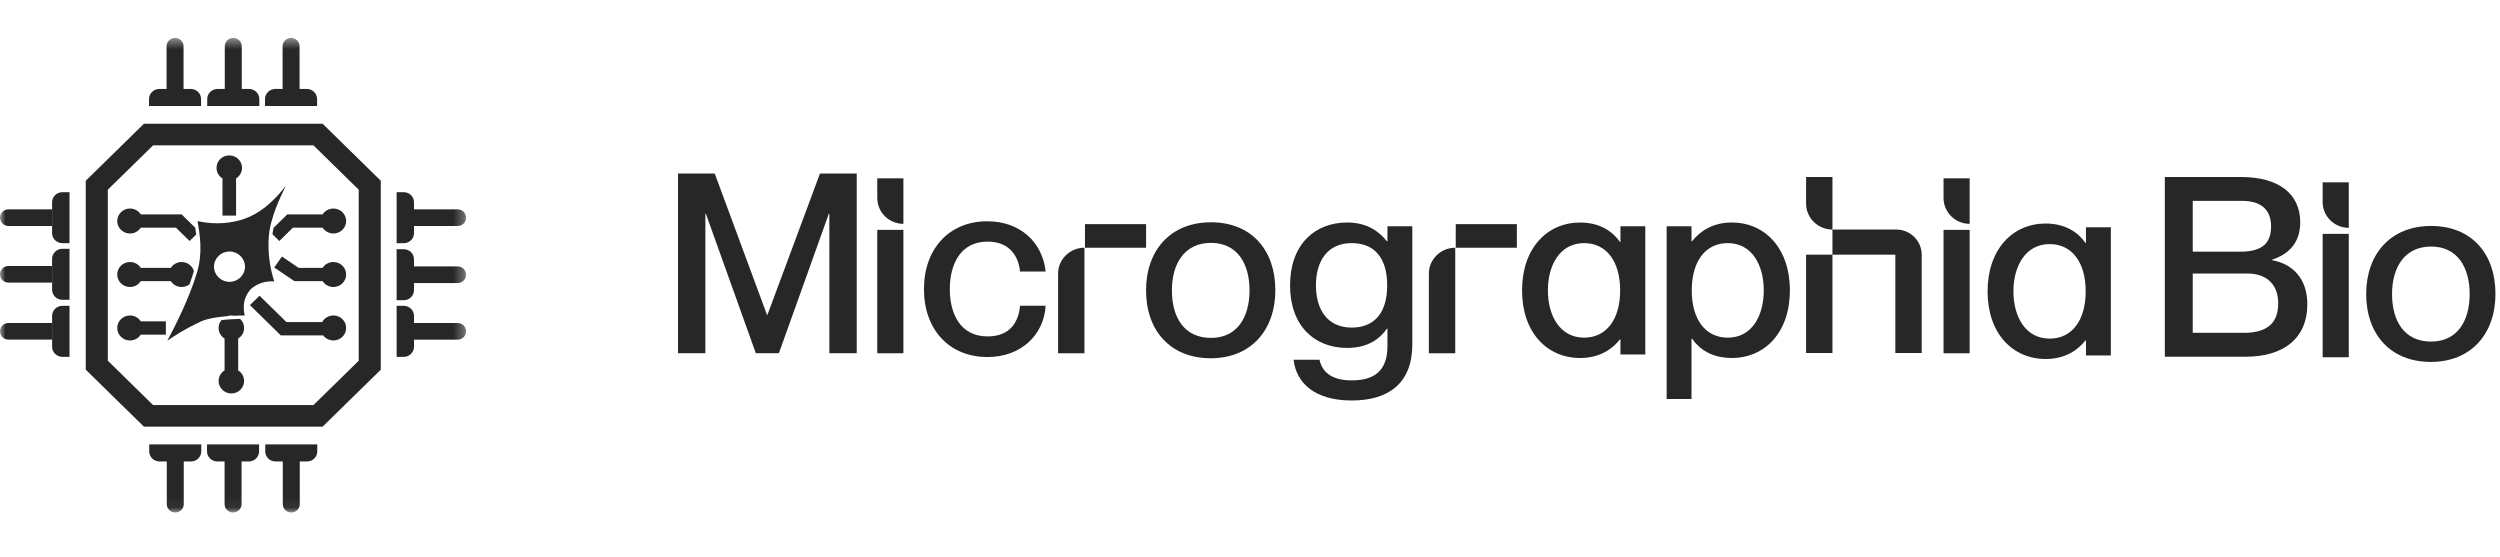 <svg width="229" height="51" viewBox="0 0 229 51" fill="none" xmlns="http://www.w3.org/2000/svg">
<g clip-path="url(#clip0_4958_7189)">
<path d="M178.028 16.335H180.421V20.503C179.098 20.503 178.028 19.442 178.028 18.131V16.335ZM178.028 32.362V21.056H180.421V32.362H178.028Z" fill="#272727"/>
<path d="M80.358 16.335H82.751V20.503C81.428 20.503 80.358 19.442 80.358 18.131V16.335ZM80.358 32.362V21.056H82.751V32.362H80.358Z" fill="#272727"/>
<path d="M165.437 16.214H167.852V21.027C166.529 21.027 165.437 19.967 165.437 18.655V16.214ZM165.437 32.333V23.33H167.852V32.333H165.437ZM173.705 21.027C174.982 21.027 176.028 22.064 176.028 23.33V32.333H173.612V23.33H167.852V21.027H173.705Z" fill="#272727"/>
<path d="M62.102 15.894H65.469L70.254 28.834H70.3L75.109 15.894H78.476V32.355H75.968V19.577H75.922L71.347 32.355H69.233L64.658 19.577H64.612V32.355H62.104V15.894H62.102Z" fill="#272727"/>
<path d="M84.634 26.485C84.634 22.801 86.934 20.269 90.439 20.269C93.481 20.269 95.502 22.227 95.782 24.873H93.435C93.32 23.653 92.622 22.133 90.463 22.133C87.931 22.133 87.003 24.273 87.003 26.485C87.003 28.697 87.931 30.815 90.463 30.815C92.645 30.815 93.32 29.34 93.435 28.005H95.782C95.62 30.7 93.504 32.704 90.463 32.704C86.932 32.704 84.634 30.171 84.634 26.487V26.485Z" fill="#272727"/>
<path d="M104.978 26.6C104.978 22.939 107.207 20.361 110.923 20.361C114.639 20.361 116.821 22.916 116.821 26.577C116.821 30.238 114.592 32.816 110.899 32.816C107.207 32.816 104.978 30.283 104.978 26.6ZM110.925 30.952C113.341 30.952 114.456 29.04 114.456 26.6C114.456 24.159 113.341 22.247 110.925 22.247C108.509 22.247 107.347 24.136 107.347 26.6C107.347 29.063 108.463 30.952 110.925 30.952Z" fill="#272727"/>
<path d="M118.496 32.953H120.866C121.099 34.013 121.889 34.842 123.815 34.842C125.974 34.842 127.09 33.899 127.09 31.687V30.098H127.043C126.392 31.041 125.302 31.87 123.396 31.87C120.447 31.87 118.17 29.89 118.17 26.137C118.17 22.385 120.447 20.381 123.396 20.381C125.302 20.381 126.392 21.279 127.043 22.108H127.09V20.727H129.367V31.55C129.367 35.096 127.207 36.685 123.815 36.685C120.422 36.685 118.729 35.073 118.496 32.956V32.953ZM123.815 30.007C125.859 30.007 127.066 28.695 127.066 26.137C127.066 23.58 125.859 22.268 123.815 22.268C121.586 22.268 120.54 23.926 120.54 26.137C120.54 28.349 121.586 30.007 123.815 30.007Z" fill="#272727"/>
<path d="M139.42 26.6C139.42 22.733 141.72 20.384 144.739 20.384C146.598 20.384 147.734 21.235 148.385 22.156H148.432V20.727H150.708V32.47H148.432V31.089H148.385C147.734 31.918 146.598 32.793 144.739 32.793C141.72 32.793 139.42 30.467 139.42 26.6ZM145.108 30.929C147.152 30.929 148.406 29.249 148.406 26.6C148.406 23.951 147.152 22.27 145.108 22.27C142.88 22.27 141.787 24.296 141.787 26.6C141.787 28.903 142.88 30.929 145.108 30.929Z" fill="#272727"/>
<path d="M154.988 31.021H154.942V36.548H152.665V20.727H154.942V22.108H154.988C155.639 21.279 156.776 20.381 158.635 20.381C161.654 20.381 163.954 22.73 163.954 26.598C163.954 30.465 161.654 32.791 158.635 32.791C156.776 32.791 155.639 31.962 154.988 31.019V31.021ZM158.263 30.929C160.492 30.929 161.561 28.903 161.561 26.6C161.561 24.297 160.492 22.27 158.263 22.27C156.219 22.27 154.965 23.928 154.965 26.6C154.965 29.272 156.219 30.929 158.263 30.929Z" fill="#272727"/>
<path d="M182.063 26.691C182.063 22.824 184.363 20.475 187.382 20.475C189.241 20.475 190.377 21.327 191.028 22.247H191.075V20.819H193.352V32.562H191.075V31.181H191.028C190.377 32.01 189.241 32.884 187.382 32.884C184.363 32.884 182.063 30.558 182.063 26.691ZM187.752 31.018C189.795 31.018 191.049 29.338 191.049 26.689C191.049 24.04 189.795 22.359 187.752 22.359C185.523 22.359 184.43 24.386 184.43 26.689C184.43 28.992 185.523 31.018 187.752 31.018Z" fill="#272727"/>
<path d="M96.92 32.362V25.063C96.92 23.751 98.013 22.691 99.336 22.691V32.362H96.92ZM99.382 20.528V22.691H104.981V20.528H99.382Z" fill="#272727"/>
<path d="M130.884 32.362V25.063C130.884 23.751 131.976 22.691 133.3 22.691V32.362H130.884ZM133.345 20.528V22.691H138.944V20.528H133.345Z" fill="#272727"/>
<path d="M212.754 16.702H215.147V20.869C213.823 20.869 212.754 19.809 212.754 18.497V16.702ZM212.754 32.727V21.421H215.147V32.727H212.754Z" fill="#272727"/>
<path d="M198.298 16.214H205.289C208.703 16.214 210.701 17.734 210.701 20.358C210.701 22.384 209.493 23.328 208.123 23.788V23.834C209.865 24.134 211.352 25.4 211.352 27.863C211.352 31.018 209.146 32.676 205.707 32.676H198.298V16.214ZM205.22 23.053C207.31 23.053 208.03 22.201 208.03 20.727C208.03 19.252 207.149 18.401 205.407 18.401H200.855V23.051H205.223L205.22 23.053ZM205.522 30.489C207.985 30.489 208.682 29.315 208.682 27.772C208.682 26.045 207.613 25.054 205.872 25.054H200.855V30.487H205.522V30.489Z" fill="#272727"/>
<path d="M216.743 26.936C216.743 23.275 218.971 20.697 222.687 20.697C226.403 20.697 228.585 23.252 228.585 26.913C228.585 30.574 226.357 33.152 222.664 33.152C218.971 33.152 216.743 30.62 216.743 26.936ZM222.69 31.288C225.105 31.288 226.221 29.377 226.221 26.936C226.221 24.495 225.105 22.584 222.69 22.584C220.274 22.584 219.112 24.473 219.112 26.936C219.112 29.4 220.227 31.288 222.69 31.288Z" fill="#272727"/>
<mask id="mask0_4958_7189" style="mask-type:luminance" maskUnits="userSpaceOnUse" x="0" y="3" width="43" height="44">
<path d="M42.695 3.474H0V46.945H42.695V3.474Z" fill="white"/>
</mask>
<g mask="url(#mask0_4958_7189)">
<path d="M29.549 11.333H13.186L7.854 16.556V33.862L13.186 39.085H29.549L34.881 33.862V16.556L29.549 11.333ZM32.859 33.042L28.712 37.105H14.023L9.876 33.042V17.376L14.023 13.314H28.712L32.859 17.376V33.042Z" fill="#272727"/>
<path d="M18.419 9.072V9.712H13.65V9.072C13.65 8.563 14.073 8.148 14.592 8.148H15.258V4.235C15.258 3.815 15.607 3.474 16.036 3.474C16.465 3.474 16.814 3.815 16.814 4.235V8.148H17.476C17.999 8.148 18.419 8.563 18.419 9.072Z" fill="#272727"/>
<path d="M23.754 9.072V9.712H18.982V9.072C18.982 8.563 19.405 8.148 19.928 8.148H20.59V4.235C20.59 3.815 20.939 3.474 21.368 3.474C21.797 3.474 22.146 3.815 22.146 4.235V8.148H22.808C23.331 8.148 23.754 8.563 23.754 9.072Z" fill="#272727"/>
<path d="M29.045 9.072V9.712H24.276V9.072C24.276 8.563 24.699 8.148 25.219 8.148H25.885V4.235C25.885 3.815 26.233 3.474 26.662 3.474C27.092 3.474 27.44 3.815 27.44 4.235V8.148H28.102C28.625 8.148 29.045 8.563 29.045 9.072Z" fill="#272727"/>
<path d="M42.695 19.939C42.695 20.359 42.347 20.701 41.917 20.701H37.923V21.353C37.923 21.862 37.503 22.276 36.981 22.276H36.331V17.605H36.981C37.503 17.605 37.923 18.016 37.923 18.528V19.177H41.917C42.347 19.177 42.695 19.518 42.695 19.939Z" fill="#272727"/>
<path d="M42.695 25.165C42.695 25.586 42.347 25.927 41.917 25.927H37.923V26.576C37.923 27.088 37.503 27.499 36.981 27.499H36.331V22.828H36.981C37.503 22.828 37.923 23.242 37.923 23.751V24.403H41.917C42.347 24.403 42.695 24.744 42.695 25.165Z" fill="#272727"/>
<path d="M42.695 30.349C42.695 30.769 42.347 31.111 41.917 31.111H37.923V31.763C37.923 32.272 37.503 32.686 36.981 32.686H36.331V28.014H36.981C37.503 28.014 37.923 28.426 37.923 28.938V29.587H41.917C42.347 29.587 42.695 29.928 42.695 30.349Z" fill="#272727"/>
<path d="M6.368 28.014V32.686H5.715C5.195 32.686 4.772 32.272 4.772 31.763V28.938C4.772 28.426 5.195 28.014 5.715 28.014H6.368Z" fill="#272727"/>
<path d="M4.772 29.587V31.11H0.778C0.348 31.11 0 30.769 0 30.349C0 29.928 0.348 29.587 0.778 29.587H4.772Z" fill="#272727"/>
<path d="M6.368 22.788V27.463H5.715C5.195 27.463 4.772 27.048 4.772 26.536V23.712C4.772 23.203 5.195 22.788 5.715 22.788H6.368Z" fill="#272727"/>
<path d="M4.772 24.363V25.887H0.778C0.348 25.887 0 25.546 0 25.125C0 24.705 0.348 24.363 0.778 24.363H4.772Z" fill="#272727"/>
<path d="M6.368 17.605V22.276H5.715C5.195 22.276 4.772 21.862 4.772 21.353V18.528C4.772 18.016 5.195 17.605 5.715 17.605H6.368Z" fill="#272727"/>
<path d="M4.772 19.177V20.7H0.778C0.348 20.7 0 20.359 0 19.939C0 19.518 0.348 19.177 0.778 19.177H4.772Z" fill="#272727"/>
<path d="M24.295 40.707H29.064V41.347C29.064 41.856 28.641 42.27 28.121 42.27H25.238C24.718 42.27 24.295 41.856 24.295 41.347V40.707Z" fill="#272727"/>
<path d="M26.681 46.945C26.252 46.945 25.903 46.603 25.903 46.183V41.868C25.903 41.447 26.252 41.106 26.681 41.106C27.11 41.106 27.459 41.447 27.459 41.868V46.183C27.459 46.603 27.11 46.945 26.681 46.945Z" fill="#272727"/>
<path d="M18.963 40.707H23.732V41.347C23.732 41.856 23.309 42.27 22.789 42.27H19.905C19.386 42.27 18.963 41.856 18.963 41.347V40.707Z" fill="#272727"/>
<path d="M21.349 46.945C20.92 46.945 20.571 46.603 20.571 46.183V41.868C20.571 41.447 20.92 41.106 21.349 41.106C21.778 41.106 22.127 41.447 22.127 41.868V46.183C22.127 46.603 21.778 46.945 21.349 46.945Z" fill="#272727"/>
<path d="M13.668 40.707H18.437V41.347C18.437 41.856 18.014 42.27 17.495 42.27H14.611C14.091 42.27 13.668 41.856 13.668 41.347V40.707Z" fill="#272727"/>
<path d="M16.055 46.945C15.625 46.945 15.277 46.603 15.277 46.183V41.868C15.277 41.447 15.625 41.106 16.055 41.106C16.484 41.106 16.832 41.447 16.832 41.868V46.183C16.832 46.603 16.484 46.945 16.055 46.945Z" fill="#272727"/>
<path d="M22.17 15.377C22.17 15.785 21.949 16.145 21.623 16.346V19.747H20.378V16.346C20.052 16.145 19.834 15.785 19.834 15.377C19.834 14.746 20.357 14.234 21 14.234C21.644 14.234 22.17 14.746 22.17 15.377Z" fill="#272727"/>
<path d="M22.36 34.895C22.36 35.529 21.837 36.041 21.194 36.041C20.55 36.041 20.024 35.529 20.024 34.895C20.024 34.487 20.242 34.13 20.571 33.929V31.01C20.242 30.809 20.024 30.452 20.024 30.044C20.024 29.77 20.123 29.517 20.285 29.322H20.288C20.917 29.249 21.542 29.221 21.99 29.209C22.217 29.416 22.36 29.715 22.36 30.044C22.36 30.452 22.142 30.809 21.816 31.01V33.929C22.142 34.13 22.36 34.487 22.36 34.895Z" fill="#272727"/>
<path d="M15.193 29.434V30.653H12.894C12.689 30.973 12.322 31.187 11.905 31.187C11.261 31.187 10.738 30.675 10.738 30.044C10.738 29.413 11.261 28.898 11.905 28.898C12.322 28.898 12.689 29.111 12.894 29.434H15.193Z" fill="#272727"/>
<path d="M17.759 24.83C17.759 24.83 17.756 24.848 17.753 24.857C17.638 25.244 17.507 25.64 17.361 26.04C17.162 26.198 16.91 26.289 16.636 26.289C16.22 26.289 15.855 26.076 15.65 25.753H12.894C12.689 26.076 12.322 26.289 11.905 26.289C11.261 26.289 10.738 25.777 10.738 25.144C10.738 24.51 11.261 24.001 11.905 24.001C12.322 24.001 12.689 24.214 12.894 24.534H15.65C15.855 24.214 16.22 24.001 16.636 24.001C17.171 24.001 17.622 24.351 17.759 24.83Z" fill="#272727"/>
<path d="M17.968 21.484L17.364 22.075L16.12 20.856H12.894C12.686 21.176 12.322 21.389 11.905 21.389C11.261 21.389 10.738 20.877 10.738 20.246C10.738 19.616 11.261 19.101 11.905 19.101C12.322 19.101 12.689 19.314 12.894 19.637H16.636L17.881 20.856C17.912 21.057 17.943 21.267 17.968 21.484Z" fill="#272727"/>
<path d="M31.708 20.246C31.708 20.877 31.185 21.389 30.541 21.389C30.125 21.389 29.761 21.176 29.552 20.856H26.83L25.586 22.075L24.957 21.456C24.979 21.264 25.014 21.069 25.054 20.874L26.317 19.637H29.552C29.757 19.314 30.125 19.101 30.541 19.101C31.185 19.101 31.708 19.616 31.708 20.246Z" fill="#272727"/>
<path d="M31.708 30.044C31.708 30.675 31.185 31.187 30.541 31.187C30.156 31.187 29.81 31.004 29.599 30.721H25.72L22.892 27.95L23.773 27.088L26.236 29.502H29.512C29.708 29.142 30.097 28.898 30.541 28.898C31.185 28.898 31.708 29.41 31.708 30.044Z" fill="#272727"/>
<path d="M31.708 25.144C31.708 25.778 31.185 26.29 30.541 26.29C30.124 26.29 29.757 26.076 29.552 25.753H26.967L25.119 24.501L25.825 23.498L27.356 24.534H29.552C29.757 24.214 30.124 24.001 30.541 24.001C31.185 24.001 31.708 24.513 31.708 25.144Z" fill="#272727"/>
<path d="M26.18 17.029C26.18 17.029 26.186 17.01 26.192 17.004C25.468 17.931 24.065 19.628 21.884 20.198C20.665 20.518 19.358 20.536 18.095 20.253L18.105 20.305C18.307 21.499 18.587 23.139 18.052 24.943C17.361 27.289 15.971 30.01 15.327 31.211C15.946 30.772 17.031 30.075 18.422 29.441C19.025 29.166 19.968 29.029 20.811 28.962H20.814C20.932 28.919 21.06 28.898 21.194 28.898C21.274 28.898 21.352 28.907 21.43 28.922H21.436C21.853 28.901 22.204 28.898 22.419 28.898C22.201 27.966 22.366 27.204 22.936 26.521C23.71 25.784 24.668 25.744 25.122 25.778C24.696 24.458 24.525 23.096 24.619 21.725C24.737 19.978 25.676 18.058 26.18 17.029ZM21.022 25.817C20.238 25.817 19.604 25.195 19.604 24.428C19.604 23.66 20.238 23.038 21.022 23.038C21.806 23.038 22.441 23.66 22.441 24.428C22.441 25.195 21.806 25.817 21.022 25.817Z" fill="#272727"/>
</g>
</g>
<defs>
<clipPath id="clip0_4958_7189">
<rect width="229" height="44.248" fill="white" transform="translate(0 3.394)"/>
</clipPath>
</defs>
</svg>
